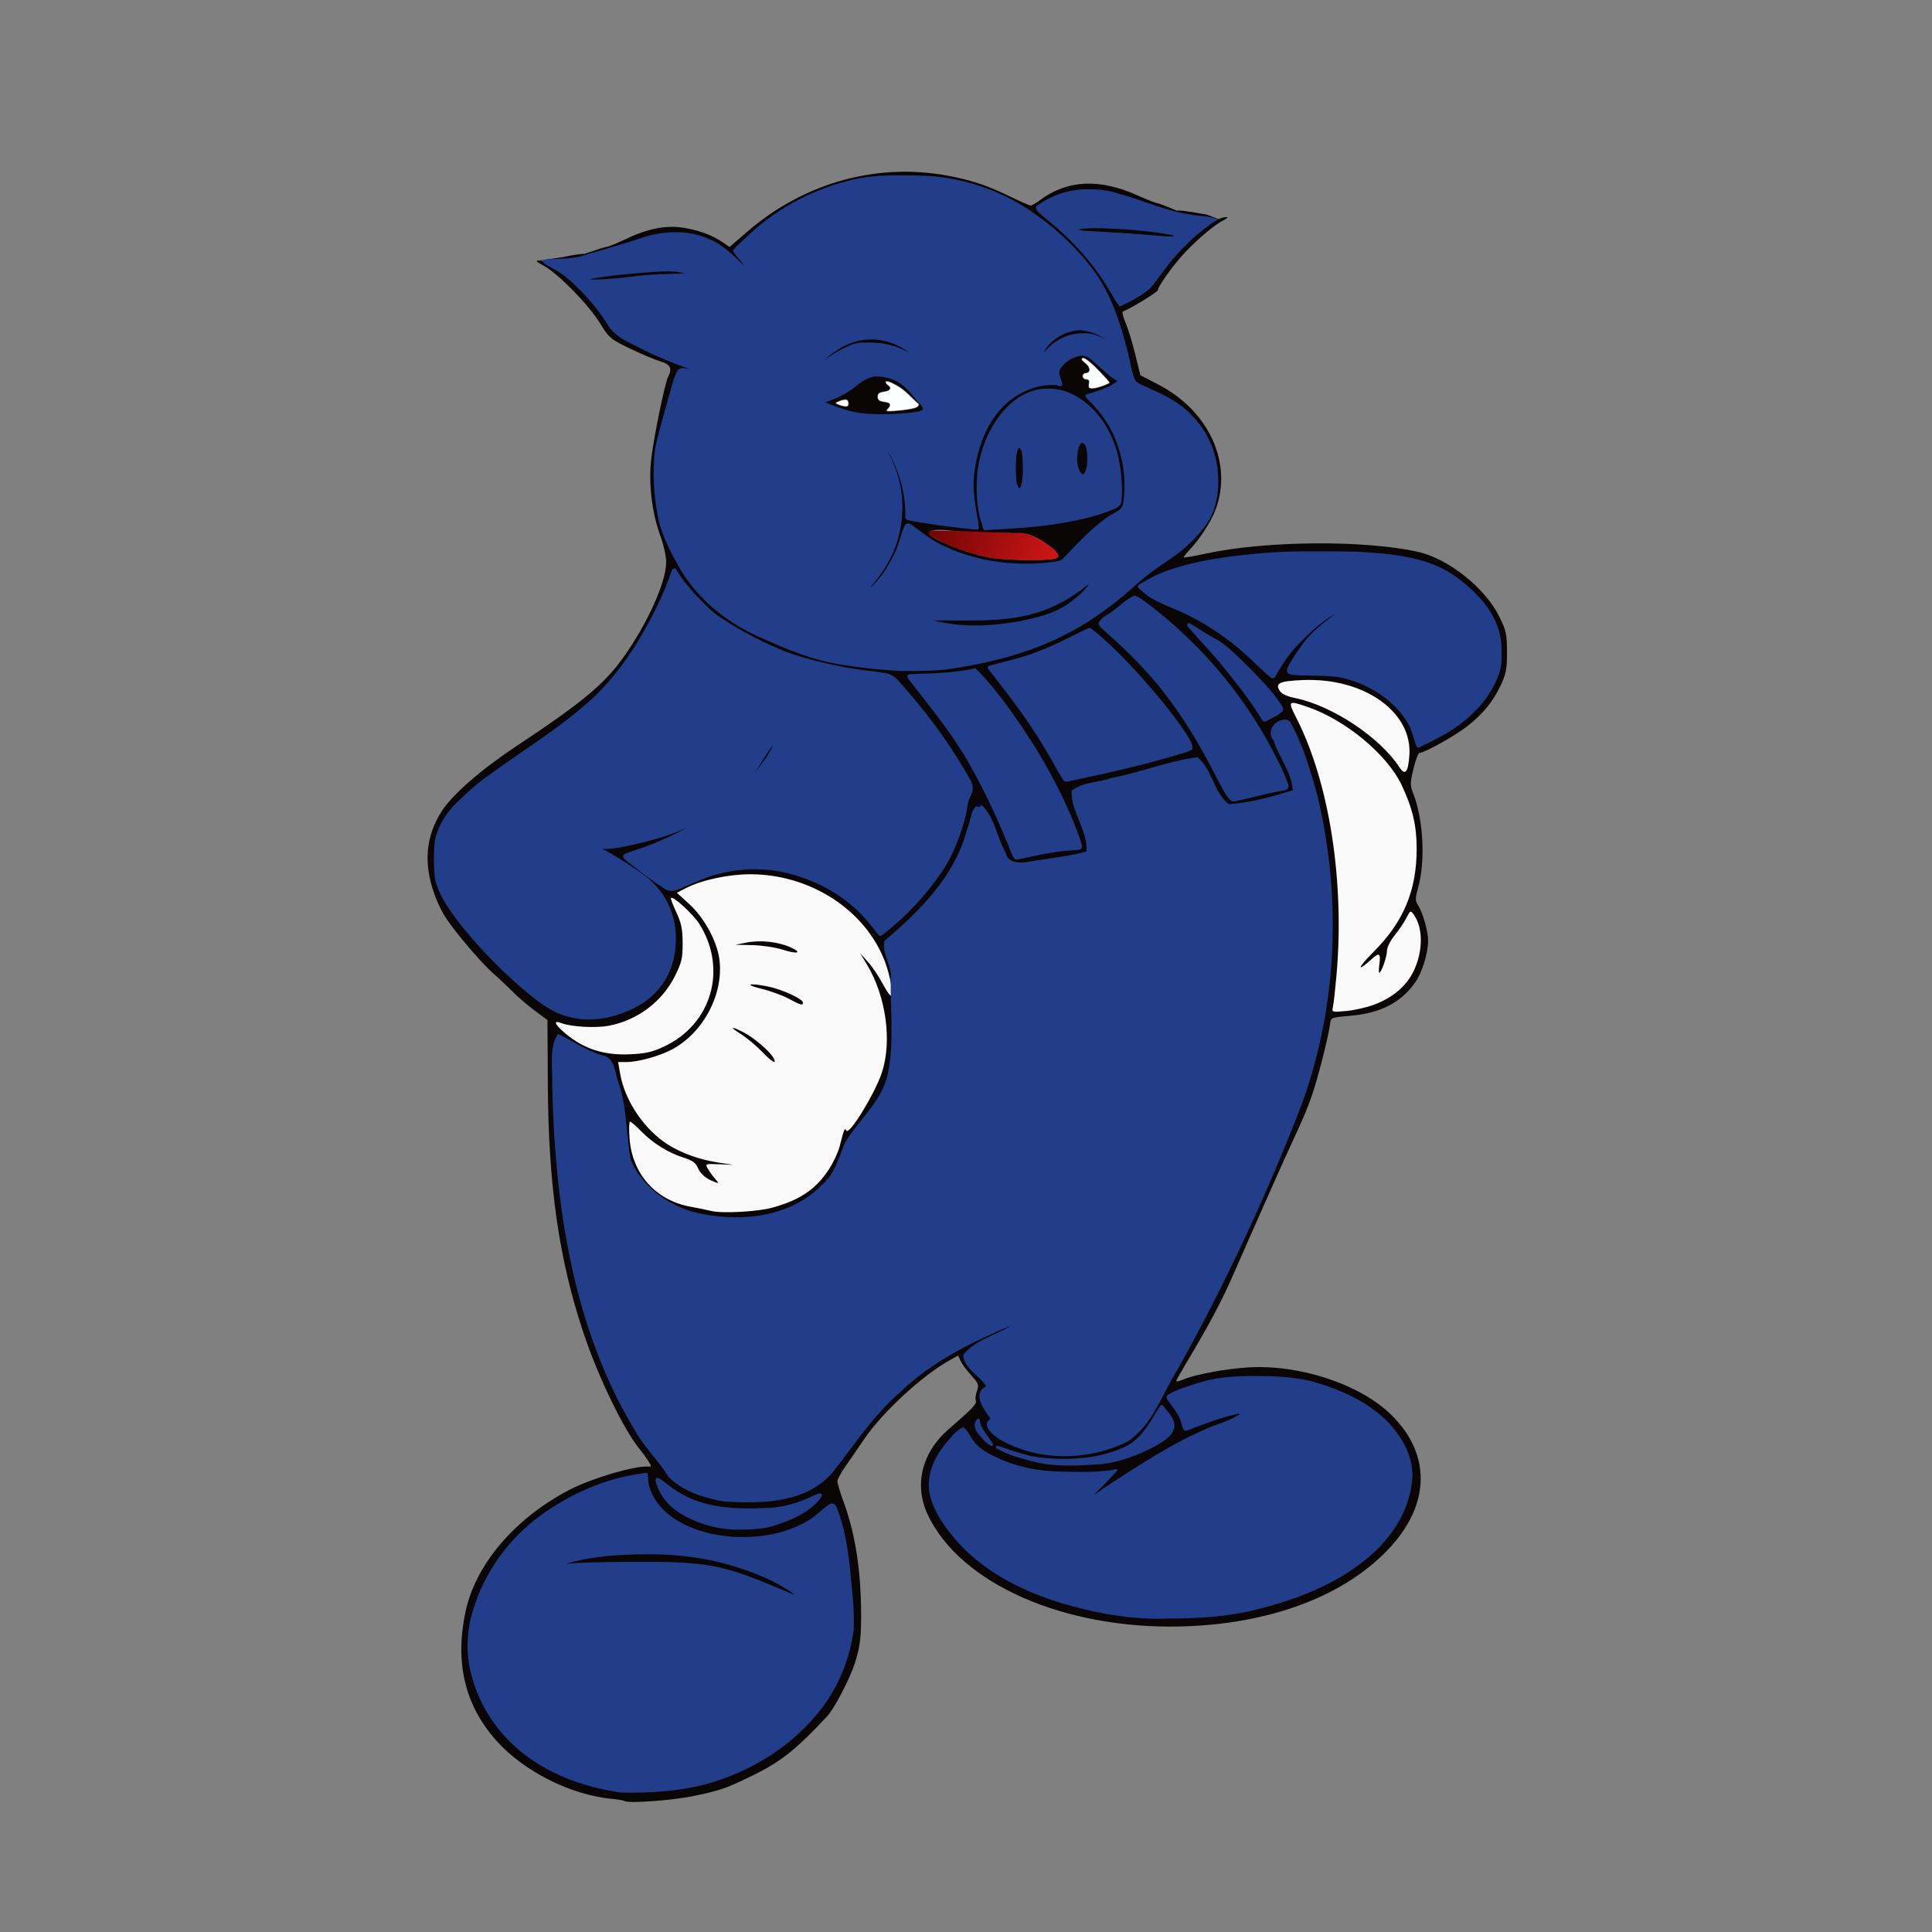 <?xml version="1.0" encoding="UTF-8"?> <svg xmlns="http://www.w3.org/2000/svg" width="45" height="45" viewBox="0 0 45 45" fill="none"><rect x="0" y="0" width="45" height="45" fill="#808080" stroke="none"/><path d="M17.44 20.328C17.011 20.34 16.58 20.412 16.177 20.561C16.035 20.624 15.888 20.681 15.756 20.764C15.714 20.821 15.799 20.86 15.829 20.899C16.016 21.073 16.212 21.242 16.349 21.46C16.526 21.731 16.674 22.031 16.72 22.355C16.788 22.954 16.558 23.563 16.156 24.003C15.917 24.267 15.605 24.459 15.265 24.565C14.992 24.659 14.694 24.71 14.399 24.697C14.327 24.717 14.38 24.801 14.381 24.852C14.441 25.262 14.589 25.661 14.833 25.998C15.109 26.389 15.487 26.714 15.934 26.892C16.131 26.974 16.336 27.037 16.544 27.08C16.49 27.072 16.4 27.099 16.423 27.171C16.474 27.288 16.555 27.389 16.635 27.486C16.473 27.427 16.332 27.308 16.266 27.146C16.185 26.995 16.001 26.962 15.855 26.902C15.527 26.777 15.222 26.588 14.976 26.336C14.882 26.254 14.799 26.153 14.689 26.093C14.623 26.076 14.619 26.162 14.62 26.206C14.614 26.532 14.649 26.865 14.79 27.162C15.005 27.649 15.466 28.013 15.987 28.119C16.207 28.167 16.427 28.217 16.649 28.255C17 28.288 17.354 28.262 17.703 28.219C18.078 28.166 18.445 28.038 18.767 27.837C19.217 27.54 19.52 27.052 19.639 26.531C19.655 26.473 19.669 26.413 19.692 26.358C19.757 26.406 19.818 26.326 19.858 26.282C20.074 26.011 20.243 25.704 20.401 25.397C20.552 25.1 20.665 24.778 20.679 24.443C20.716 23.957 20.649 23.465 20.485 23.007C20.425 22.839 20.35 22.678 20.264 22.522C20.428 22.725 20.532 22.966 20.683 23.178C20.702 23.22 20.773 23.229 20.78 23.174C20.789 22.995 20.785 22.811 20.726 22.639C20.59 22.142 20.316 21.686 19.946 21.328C19.291 20.673 18.361 20.32 17.44 20.328ZM17.702 21.961C17.977 21.964 18.254 22.016 18.496 22.147C18.289 22.112 18.086 22.029 17.872 22.009C17.745 21.991 17.618 21.983 17.49 21.977C17.56 21.967 17.631 21.961 17.702 21.961ZM17.689 22.98C18.004 23.024 18.317 23.13 18.592 23.292C18.616 23.309 18.66 23.333 18.663 23.361C18.451 23.276 18.255 23.154 18.037 23.084C17.924 23.044 17.798 23.009 17.689 22.98ZM17.344 24.101C17.569 24.234 17.775 24.402 17.942 24.601C17.957 24.62 17.985 24.657 17.986 24.667C17.77 24.475 17.572 24.258 17.33 24.093L17.338 24.098L17.344 24.101Z" fill="#F9F9F9"></path><path d="M15.639 20.877C15.584 20.878 15.582 20.946 15.605 20.982C15.692 21.231 15.839 21.457 15.853 21.725C15.869 21.922 15.872 22.125 15.842 22.322C15.675 22.945 15.204 23.476 14.609 23.724C14.352 23.832 14.074 23.892 13.796 23.881C13.542 23.882 13.284 23.866 13.042 23.782C12.996 23.766 12.908 23.765 12.914 23.835C12.953 23.932 13.044 23.998 13.117 24.07C13.508 24.423 14.039 24.615 14.566 24.591C14.841 24.591 15.122 24.568 15.376 24.454C15.839 24.268 16.238 23.918 16.456 23.466C16.673 23.029 16.707 22.511 16.565 22.046C16.472 21.722 16.301 21.418 16.053 21.188C15.933 21.077 15.816 20.954 15.667 20.881C15.658 20.878 15.649 20.876 15.639 20.877Z" fill="#F9F9F9"></path><path d="M30.11 16.335C30.043 16.331 30.018 16.409 30.042 16.46C30.124 16.686 30.247 16.894 30.337 17.114C30.735 18.045 30.949 19.043 31.063 20.046C31.178 21.078 31.169 22.12 31.049 23.151C31.041 23.278 31.011 23.404 31.005 23.531C31.018 23.611 31.12 23.595 31.179 23.596C31.687 23.569 32.209 23.428 32.603 23.095C32.98 22.769 33.161 22.251 33.122 21.761C33.101 21.566 33.041 21.362 32.901 21.219C32.858 21.179 32.795 21.215 32.78 21.265C32.674 21.47 32.539 21.656 32.402 21.84C32.312 21.959 32.267 22.106 32.252 22.25C32.232 22.348 32.201 22.443 32.161 22.535C32.158 22.44 32.191 22.34 32.164 22.246C32.136 22.182 32.054 22.203 32.015 22.242C31.953 22.29 31.895 22.343 31.834 22.392C32.074 22.129 32.336 21.881 32.527 21.578C32.78 21.193 32.943 20.751 32.998 20.293C33.072 19.721 33.034 19.125 32.815 18.587C32.701 18.282 32.545 17.992 32.333 17.744C31.976 17.32 31.535 16.968 31.052 16.697C30.767 16.543 30.468 16.413 30.152 16.339C30.138 16.337 30.124 16.335 30.11 16.335Z" fill="#F9F9F9"></path><path d="M30.463 15.803C30.252 15.809 30.035 15.808 29.83 15.87C29.757 15.885 29.717 15.964 29.742 16.033C29.785 16.184 29.952 16.238 30.088 16.275C30.395 16.349 30.698 16.444 30.98 16.59C31.487 16.847 31.959 17.18 32.343 17.601C32.458 17.719 32.535 17.869 32.652 17.985C32.692 18.034 32.767 18.014 32.791 17.961C32.864 17.812 32.856 17.64 32.862 17.479C32.87 17.065 32.637 16.682 32.331 16.418C31.822 15.973 31.127 15.798 30.463 15.803Z" fill="#F9F9F9"></path><path d="M14.54 41.947C14.527 41.935 14.396 41.913 14.249 41.899C13.289 41.807 12.197 41.256 11.562 40.544C10.828 39.721 10.59 38.727 10.843 37.538C11.077 36.436 11.991 35.364 13.262 34.702C13.776 34.434 14.765 34.141 15.091 34.159C15.18 34.164 15.181 34.156 15.097 34.025C15.048 33.948 14.968 33.837 14.918 33.778C14.545 33.337 13.935 32.082 13.589 31.043C13.02 29.339 12.774 27.624 12.76 25.274L12.751 23.758L12.46 23.543C12.3 23.425 12.073 23.231 11.955 23.112C11.838 22.993 11.62 22.788 11.47 22.656C11.321 22.524 10.994 22.165 10.745 21.857C10.373 21.398 10.261 21.214 10.123 20.839C9.858 20.118 9.914 19.477 10.291 18.89C10.536 18.51 11.2 17.929 11.982 17.41C13.572 16.355 14.074 15.939 14.532 15.294C15.08 14.521 15.506 13.576 15.517 13.109C15.52 12.969 15.462 12.705 15.379 12.476C15.179 11.93 15.1 11.227 15.172 10.654C15.238 10.128 15.491 8.909 15.561 8.778C15.665 8.584 15.617 8.487 15.383 8.418C15.258 8.381 14.94 8.247 14.676 8.12C14.216 7.898 14.187 7.874 13.973 7.525C13.715 7.102 12.992 6.365 12.664 6.189C12.489 6.096 12.464 6.068 12.556 6.068C12.622 6.068 12.676 6.086 12.676 6.108C12.676 6.13 12.782 6.192 12.912 6.245C13.199 6.363 13.855 7.03 14.12 7.473C14.288 7.755 14.343 7.799 14.836 8.054C15.129 8.206 15.597 8.409 15.876 8.507C16.328 8.665 16.354 8.693 15.96 8.597C15.796 8.557 15.763 8.618 15.581 9.298C15.502 9.59 15.394 9.984 15.34 10.175C15.228 10.57 15.211 11.078 15.29 11.703C15.357 12.239 15.458 12.527 15.79 13.129C16.208 13.886 16.871 14.464 17.77 14.855C18.877 15.337 19.177 15.423 20.143 15.537C21.383 15.684 22.064 15.637 23.327 15.319C24.471 15.031 25.52 14.461 26.391 13.653C26.607 13.453 26.94 13.195 27.131 13.081C27.575 12.816 28.034 12.355 28.195 12.015C28.483 11.405 28.384 10.507 27.968 9.954C27.633 9.507 27.396 9.337 26.701 9.037C26.406 8.911 26.404 8.908 26.337 8.596C26.024 7.128 25.678 6.428 24.881 5.651C24.031 4.822 23.154 4.357 22.091 4.17C21.542 4.073 20.529 4.073 20.028 4.17C19.081 4.353 18.134 4.835 17.457 5.482L17.082 5.839L17.252 6.046C17.5 6.346 17.461 6.374 17.196 6.086C16.607 5.445 15.813 5.264 14.925 5.568C14.217 5.81 13.629 5.948 13.577 5.96C13.097 6.074 14.093 5.748 14.13 5.748C14.168 5.748 14.366 5.668 14.571 5.57C15.128 5.304 15.564 5.229 16.02 5.322C16.355 5.39 16.619 5.496 16.848 5.653L16.992 5.753L17.413 5.39C18.763 4.226 20.513 3.761 22.203 4.117C22.707 4.223 23.024 4.333 23.532 4.58C23.768 4.694 23.982 4.788 24.007 4.788C24.033 4.788 24.128 4.732 24.218 4.665C24.857 4.188 25.604 4.151 26.497 4.552C26.721 4.652 26.931 4.734 26.964 4.734C26.997 4.734 27.563 4.959 27.563 4.987C27.563 5.038 26.961 4.819 26.144 4.547C25.564 4.354 24.962 4.373 24.503 4.601C24.333 4.684 24.171 4.781 24.142 4.816C24.105 4.861 24.205 4.968 24.497 5.191C24.991 5.57 25.428 6.068 25.8 6.677L26.079 7.133L26.431 6.947C26.727 6.791 26.818 6.707 26.996 6.428C27.409 5.777 28.241 5.051 28.567 5.056C28.613 5.056 28.573 5.095 28.479 5.142C28.266 5.247 27.782 5.666 27.504 5.988C27.244 6.288 26.971 6.682 26.971 6.756C26.971 6.8 26.324 7.195 26.154 7.255C26.13 7.263 26.158 7.382 26.217 7.519C26.275 7.655 26.377 7.985 26.442 8.253L26.562 8.739L26.982 8.958C28.166 9.573 28.721 10.798 28.309 11.883C28.204 12.157 27.939 12.565 27.706 12.809C27.624 12.895 27.564 12.974 27.574 12.983C27.584 12.993 27.806 12.955 28.068 12.898C29.473 12.593 31.759 12.573 33.025 12.853C33.733 13.01 34.594 13.695 34.922 14.362C35.081 14.684 35.1 14.771 35.101 15.182C35.103 15.572 35.081 15.69 34.961 15.948C34.777 16.342 34.551 16.62 34.172 16.918C33.889 17.141 33.179 17.536 33.063 17.536C33.035 17.536 32.972 17.701 32.923 17.903C32.842 18.235 32.842 18.29 32.915 18.477C33.153 19.081 33.204 20.052 33.031 20.676C32.961 20.926 32.961 20.978 33.027 21.08C33.137 21.247 33.264 21.692 33.264 21.91C33.263 22.2 33.126 22.647 32.965 22.878C32.64 23.348 32.151 23.601 31.456 23.659C31.018 23.695 30.997 23.703 30.983 23.83C30.957 24.064 30.75 24.909 30.61 25.35C30.48 25.759 30.399 25.954 30.012 26.791C29.917 26.996 29.696 27.488 29.522 27.884C29.348 28.28 29.172 28.676 29.132 28.764C29.092 28.852 28.912 29.26 28.733 29.671C28.442 30.335 28.183 30.821 27.577 31.839C27.478 32.005 27.397 32.154 27.397 32.17C27.397 32.186 27.475 32.166 27.571 32.127C27.849 32.011 28.558 31.88 29.078 31.849C30.279 31.779 31.674 32.241 32.4 32.949C33.317 33.843 33.321 34.992 32.411 36.005C31.375 37.159 29.593 37.838 27.477 37.884C24.776 37.944 22.382 36.888 21.617 35.298C21.281 34.6 21.464 33.836 22.097 33.288C22.651 32.809 22.758 32.696 22.728 32.619C22.712 32.577 22.724 32.476 22.756 32.395C22.806 32.261 22.792 32.224 22.622 32.036C22.517 31.92 22.406 31.769 22.374 31.699L22.317 31.573L22.123 31.681C21.477 32.039 20.543 32.903 20.116 33.538C19.987 33.729 19.798 34.005 19.694 34.151C19.591 34.298 19.506 34.456 19.505 34.501C19.504 34.547 19.573 34.776 19.659 35.011C19.941 35.783 20.071 36.702 20.056 37.805C20.051 38.191 20.016 38.414 19.911 38.739C19.791 39.111 19.436 39.791 19.267 39.974C18.577 40.717 18.203 41.02 17.607 41.316C16.944 41.646 16.796 41.699 16.169 41.83C15.652 41.938 14.61 42.013 14.54 41.947ZM16.309 41.573C18.082 41.12 19.418 39.901 19.777 38.41C19.893 37.931 19.895 37.88 19.832 37.111C19.759 36.23 19.7 35.847 19.569 35.405C19.434 34.949 19.422 34.944 19.103 35.235C18.273 35.994 16.482 36.026 15.562 35.298C15.286 35.08 15.076 34.724 15.076 34.474V34.324L14.796 34.361C14.642 34.382 14.341 34.457 14.127 34.529C12.816 34.968 11.808 35.8 11.289 36.872C10.874 37.727 10.803 38.406 11.047 39.176C11.476 40.528 12.667 41.444 14.356 41.718C14.745 41.781 15.803 41.703 16.309 41.573ZM18.09 36.999C16.901 36.481 16.422 36.391 14.889 36.396C14.214 36.398 13.506 36.415 13.316 36.433C13.052 36.459 13.007 36.454 13.129 36.414C13.946 36.148 15.477 36.098 16.485 36.305C17.144 36.44 17.778 36.669 18.234 36.936C18.524 37.106 18.596 37.167 18.503 37.164C18.481 37.163 18.295 37.089 18.09 36.999ZM28.944 37.541C31.172 37.071 32.574 36.041 32.845 34.676C32.932 34.241 32.85 33.878 32.57 33.448C32.214 32.903 31.483 32.448 30.555 32.192C29.997 32.039 28.666 32.024 28.144 32.165C27.63 32.304 27.184 32.477 27.184 32.537C27.184 32.566 27.255 32.671 27.341 32.77C27.428 32.868 27.515 33.035 27.535 33.14C27.563 33.289 27.59 33.323 27.657 33.295C27.957 33.171 28.572 32.958 28.724 32.925C29.041 32.857 28.889 33.013 28.514 33.139C28.086 33.284 27.478 33.575 27.024 33.851C26.318 34.282 25.767 34.636 25.532 34.812L25.29 34.992L25.477 34.791C25.58 34.68 25.748 34.509 25.851 34.409L26.037 34.229L25.877 34.269C25.789 34.291 25.393 34.307 24.997 34.305C24.195 34.301 23.767 34.221 23.217 33.972C22.844 33.803 22.7 33.683 22.572 33.434C22.525 33.345 22.461 33.271 22.429 33.271C22.326 33.271 21.923 33.734 21.803 33.989C21.533 34.564 21.614 34.997 22.118 35.664C22.87 36.663 24.196 37.324 26.037 37.618C26.756 37.733 28.221 37.694 28.944 37.541ZM17.86 35.558C18.266 35.472 18.792 35.222 18.973 35.028C19.186 34.8 19.17 34.742 18.928 34.865C18.495 35.086 18.116 35.162 17.449 35.16C16.577 35.158 15.954 34.964 15.478 34.546C15.256 34.352 15.226 34.431 15.394 34.762C15.717 35.394 16.873 35.767 17.86 35.558ZM18.408 34.809C18.973 34.634 19.404 34.298 19.662 33.831C20.116 33.013 21.102 32.056 22.117 31.451C22.718 31.092 23.891 30.601 23.966 30.676C24.014 30.723 23.527 31.018 23.077 31.214C22.827 31.323 22.592 31.442 22.555 31.479C22.445 31.585 22.554 31.785 22.859 32.041C23.151 32.285 23.191 32.364 23.024 32.364C22.956 32.364 22.907 32.412 22.884 32.502C22.857 32.61 22.885 32.675 23.017 32.811C23.197 32.997 23.23 33.111 23.104 33.111C22.857 33.111 23.2 33.447 23.623 33.619C23.78 33.683 24.105 33.767 24.345 33.806C24.854 33.889 25.464 33.824 25.957 33.634C26.263 33.517 26.597 33.3 26.597 33.219C26.597 33.193 26.69 33.032 26.802 32.862C26.915 32.691 27.084 32.391 27.177 32.195C27.27 31.999 27.538 31.495 27.774 31.075C28.339 30.068 28.541 29.647 29.691 27.084C29.802 26.834 29.911 26.57 29.933 26.497C29.954 26.424 30.075 26.12 30.201 25.823C30.656 24.752 30.97 23.002 30.971 21.528C30.972 20.027 30.681 18.443 30.192 17.284L29.989 16.802L29.813 16.885C29.717 16.931 29.638 16.988 29.638 17.01C29.638 17.033 29.743 17.263 29.871 17.52C30.2 18.181 30.259 18.363 30.178 18.461C30.142 18.504 29.964 18.566 29.782 18.598C29.6 18.63 29.305 18.701 29.127 18.755C28.949 18.809 28.728 18.843 28.637 18.829C28.484 18.807 28.447 18.757 28.202 18.25C28.039 17.912 27.904 17.696 27.855 17.696C27.811 17.696 27.672 17.729 27.546 17.77C27.014 17.942 25.953 18.21 25.304 18.337C25.095 18.378 24.997 18.422 24.997 18.476C24.997 18.52 25.065 18.716 25.149 18.912C25.232 19.109 25.332 19.394 25.371 19.546C25.463 19.905 25.403 19.99 25.057 19.99C24.921 19.99 24.642 20.026 24.437 20.072C23.456 20.287 23.486 20.3 23.182 19.51C23.019 19.085 22.842 18.714 22.801 18.712C22.782 18.71 22.739 18.835 22.706 18.989C22.591 19.525 22.322 20.181 22.093 20.481C22.033 20.56 21.877 20.764 21.747 20.934C21.542 21.202 21.161 21.567 20.742 21.895L20.621 21.99L20.739 22.283C20.846 22.551 20.856 22.672 20.86 23.67C20.863 24.677 20.853 24.793 20.74 25.133C20.595 25.565 20.395 25.879 20.008 26.284C19.791 26.51 19.718 26.629 19.69 26.803C19.67 26.928 19.632 27.044 19.605 27.06C19.578 27.077 19.556 27.135 19.556 27.189C19.556 27.326 19.059 27.858 18.775 28.025C17.909 28.532 16.661 28.595 15.747 28.177C15.382 28.01 15.362 27.996 15.011 27.644C14.61 27.243 14.521 27.008 14.528 26.366C14.532 25.972 14.511 25.792 14.447 25.672C14.4 25.583 14.323 25.332 14.276 25.115L14.19 24.719L13.926 24.629C13.497 24.483 13.398 24.435 13.22 24.285C13.127 24.207 13.027 24.158 12.997 24.176C12.871 24.254 12.963 26.963 13.128 28.017C13.367 29.553 13.541 30.265 13.968 31.458C14.264 32.282 14.895 33.46 15.211 33.776C15.301 33.867 15.392 33.976 15.413 34.019C15.602 34.415 15.835 34.588 16.463 34.801C16.959 34.969 17.88 34.972 18.408 34.809ZM25.914 34.044C26.344 33.956 26.978 33.669 27.201 33.462C27.383 33.293 27.382 33.126 27.197 32.905L27.05 32.729L26.833 33.093C26.706 33.305 26.527 33.519 26.406 33.604C25.772 34.047 24.412 34.139 23.541 33.798C23.204 33.666 23.093 33.672 23.39 33.806C23.628 33.914 24.099 34.047 24.384 34.087C24.769 34.14 25.555 34.118 25.914 34.044ZM22.976 33.449C22.885 33.338 22.81 33.2 22.81 33.142C22.81 33.065 22.794 33.053 22.751 33.095C22.668 33.179 22.735 33.344 22.929 33.533C23.153 33.753 23.183 33.699 22.976 33.449ZM17.993 28.128C18.643 27.948 19.014 27.693 19.321 27.214C19.416 27.065 19.521 26.837 19.555 26.707C19.665 26.281 19.672 26.265 19.714 26.334C19.783 26.445 20.378 25.471 20.54 24.985C20.782 24.254 20.639 23.209 20.195 22.47L20.035 22.203L20.218 22.407C20.318 22.518 20.468 22.741 20.552 22.9C20.635 23.059 20.724 23.19 20.749 23.19C20.816 23.19 20.738 22.735 20.615 22.406C20.163 21.2 18.878 20.363 17.476 20.363C16.971 20.363 16.349 20.496 15.985 20.682L15.765 20.794L16.059 21.062C16.406 21.38 16.704 21.93 16.757 22.352C16.857 23.151 16.39 24.042 15.665 24.437C15.372 24.596 14.87 24.737 14.592 24.737H14.397L14.446 25.017C14.556 25.641 15.002 26.302 15.55 26.654C15.874 26.861 16.29 27.01 16.736 27.079L17.076 27.131L16.749 27.118C16.433 27.105 16.423 27.108 16.482 27.214C16.515 27.274 16.59 27.379 16.648 27.447C16.753 27.569 16.753 27.57 16.648 27.531C16.445 27.456 16.313 27.344 16.252 27.197C16.205 27.083 16.125 27.027 15.912 26.96C15.563 26.851 15.197 26.62 14.925 26.34C14.809 26.221 14.697 26.124 14.674 26.124C14.652 26.124 14.647 26.303 14.664 26.522C14.726 27.346 15.276 27.96 16.081 28.106C16.247 28.136 16.467 28.181 16.569 28.206C16.822 28.268 17.652 28.223 17.993 28.128ZM17.742 24.489C17.61 24.353 17.395 24.173 17.263 24.09C16.982 23.913 17.014 23.889 17.321 24.046C17.558 24.167 17.933 24.488 18.014 24.639C18.105 24.809 17.99 24.746 17.742 24.489ZM18.363 23.258C18.221 23.182 17.933 23.077 17.723 23.027C17.301 22.924 17.463 22.888 17.913 22.983C18.23 23.05 18.703 23.271 18.703 23.351C18.703 23.427 18.652 23.414 18.363 23.258ZM18.223 22.118C18.061 22.066 17.75 22.019 17.529 22.014L17.129 22.005L17.396 21.953C17.718 21.891 18.12 21.935 18.408 22.062C18.704 22.194 18.576 22.232 18.223 22.118ZM15.469 24.375C16.579 23.855 16.948 22.568 16.289 21.52C16.145 21.292 15.677 20.864 15.627 20.914C15.616 20.925 15.673 21.075 15.753 21.248C15.87 21.502 15.899 21.641 15.9 21.966C15.901 22.314 15.878 22.416 15.727 22.722C15.429 23.328 14.847 23.767 14.177 23.892C13.866 23.95 13.308 23.918 13.075 23.83C12.887 23.759 12.91 23.844 13.13 24.038C13.566 24.42 14.046 24.583 14.658 24.557C15.037 24.541 15.184 24.508 15.469 24.375ZM14.239 23.644C15.124 23.413 15.645 22.837 15.703 22.024C15.753 21.32 15.46 20.72 14.876 20.333C14.301 19.952 14.196 19.889 13.956 19.779C13.824 19.719 13.776 19.687 13.849 19.708C14.059 19.769 14.263 19.751 14.829 19.622C15.535 19.46 16.136 19.224 16.549 18.947C16.737 18.821 16.875 18.743 16.857 18.773C16.724 18.986 15.377 19.683 14.796 19.838C14.656 19.875 14.542 19.924 14.542 19.946C14.542 19.994 15.367 20.613 15.542 20.696C15.641 20.743 15.735 20.719 16.08 20.557C17.1 20.079 18.135 20.093 19.156 20.599C19.634 20.835 20.003 21.136 20.336 21.56L20.501 21.77L20.656 21.649C21.221 21.21 21.853 20.465 22.131 19.91C22.281 19.61 22.49 18.967 22.49 18.805C22.49 18.747 22.528 18.618 22.575 18.52C22.658 18.344 22.656 18.333 22.486 18.032C22.118 17.382 21.548 16.602 20.962 15.947C20.757 15.719 20.754 15.717 20.25 15.663C19.642 15.597 18.805 15.407 18.314 15.222C17.738 15.005 16.942 14.572 16.582 14.281C16.267 14.025 15.719 13.374 15.713 13.248C15.711 13.215 15.668 13.322 15.616 13.485C15.496 13.858 15.079 14.681 14.779 15.135C14.163 16.067 13.652 16.542 12.216 17.517C11.691 17.873 11.174 18.245 11.067 18.344C10.96 18.442 10.772 18.614 10.649 18.726C10.527 18.838 10.362 19.066 10.284 19.233C10.163 19.491 10.142 19.608 10.142 20.016C10.142 20.424 10.163 20.542 10.284 20.798C10.598 21.47 11.753 22.721 12.654 23.367C13.113 23.696 13.668 23.793 14.239 23.644ZM17.219 18.405C17.378 18.223 17.6 17.918 17.712 17.727C17.902 17.401 18.063 17.204 18.063 17.296C18.063 17.43 17.663 17.993 17.325 18.335C16.965 18.701 16.955 18.708 17.219 18.405ZM31.996 23.404C32.438 23.239 32.751 22.976 32.922 22.627C33.149 22.162 33.151 21.606 32.926 21.298C32.855 21.201 32.847 21.205 32.758 21.38C32.707 21.481 32.584 21.663 32.485 21.785C32.383 21.911 32.305 22.068 32.305 22.147C32.305 22.284 32.174 22.657 32.126 22.657C32.112 22.657 32.114 22.561 32.13 22.443C32.162 22.206 32.125 22.182 31.961 22.329C31.589 22.666 31.608 22.555 31.987 22.177C32.69 21.476 32.995 20.749 32.997 19.774C32.998 19.235 32.902 18.826 32.649 18.289C32.313 17.577 31.347 16.773 30.462 16.468C29.997 16.308 29.988 16.317 30.197 16.727C30.964 18.232 31.322 20.53 31.13 22.71C31.1 23.047 31.063 23.381 31.047 23.451C31.019 23.578 31.021 23.579 31.358 23.548C31.545 23.53 31.832 23.466 31.996 23.404ZM24.173 19.884C24.436 19.826 24.76 19.778 24.895 19.777C25.029 19.777 25.153 19.763 25.169 19.746C25.206 19.71 24.898 18.937 24.641 18.42C24.196 17.523 23.411 16.343 22.896 15.798L22.712 15.603L22.37 15.663C22.182 15.696 21.832 15.723 21.592 15.723C21.353 15.723 21.157 15.735 21.157 15.749C21.157 15.764 21.367 16.037 21.624 16.355C21.88 16.673 22.239 17.171 22.421 17.462C22.773 18.024 23.307 19.106 23.505 19.656C23.571 19.84 23.64 19.99 23.66 19.99C23.68 19.99 23.91 19.942 24.173 19.884ZM29.291 18.503C29.526 18.441 29.77 18.391 29.834 18.39C29.899 18.39 29.965 18.366 29.983 18.338C30.016 18.284 29.699 17.618 29.385 17.083C28.893 16.245 28.303 15.505 27.582 14.823C27.088 14.356 26.524 13.909 26.427 13.909C26.392 13.909 26.25 14.005 26.111 14.122C25.972 14.24 25.843 14.336 25.825 14.336C25.807 14.336 25.745 14.38 25.687 14.434C25.582 14.532 25.583 14.536 25.862 14.774C26.851 15.621 27.618 16.625 28.29 17.948C28.595 18.551 28.667 18.657 28.758 18.638C28.816 18.625 29.056 18.564 29.291 18.503ZM25.591 18.012C26.479 17.818 27.672 17.497 27.733 17.435C27.87 17.298 26.422 15.526 25.635 14.867L25.377 14.651L24.945 14.868C24.357 15.164 24.039 15.286 23.492 15.425L23.027 15.544L23.364 15.967C23.785 16.496 24.274 17.224 24.568 17.763C24.692 17.99 24.805 18.176 24.819 18.176C24.833 18.176 25.181 18.102 25.591 18.012ZM32.827 17.595C32.901 16.581 31.768 15.78 30.345 15.84C29.802 15.863 29.695 15.912 29.805 16.088C29.852 16.163 29.973 16.22 30.17 16.26C31.034 16.438 32.14 17.172 32.596 17.872C32.728 18.075 32.799 17.991 32.827 17.595ZM33.493 17.151C34.069 16.852 34.546 16.401 34.771 15.945C34.921 15.64 34.945 15.535 34.945 15.189C34.945 14.641 34.737 14.211 34.253 13.759C33.504 13.057 32.767 12.873 30.704 12.87C28.973 12.868 27.458 13.119 26.76 13.522L26.523 13.659L26.706 13.811C26.806 13.895 27.015 14.011 27.171 14.069C27.901 14.343 28.617 14.8 29.197 15.366C29.439 15.601 29.645 15.784 29.654 15.772C29.664 15.759 29.735 15.639 29.811 15.505C30.082 15.032 30.822 14.346 31.211 14.207C31.337 14.163 31.312 14.186 30.914 14.484C30.606 14.715 30.39 14.957 30.162 15.322C29.921 15.711 29.904 15.695 30.565 15.699C31.038 15.701 31.232 15.726 31.523 15.825C32.241 16.067 32.814 16.596 32.952 17.143C32.984 17.271 33.022 17.376 33.036 17.376C33.05 17.376 33.256 17.275 33.493 17.151ZM31.345 14.155C31.345 14.143 31.382 14.119 31.427 14.102C31.475 14.084 31.496 14.093 31.477 14.123C31.446 14.174 31.345 14.198 31.345 14.155ZM29.851 16.529C29.851 16.331 28.643 15.073 28.294 14.907C28.196 14.861 28.032 14.766 27.93 14.697C27.828 14.628 27.708 14.55 27.664 14.523C27.62 14.497 27.786 14.69 28.034 14.952C28.455 15.399 29.14 16.269 29.35 16.624L29.443 16.782L29.647 16.678C29.759 16.621 29.851 16.554 29.851 16.529ZM22.117 14.548C21.475 14.44 21.521 14.409 22.288 14.432C23.695 14.474 24.506 14.262 25.259 13.656C25.42 13.526 25.434 13.523 25.38 13.624C25.291 13.791 24.915 14.099 24.647 14.225C24.017 14.521 22.847 14.67 22.117 14.548ZM19.77 14.05C19.77 14.038 19.833 13.987 19.91 13.936C19.987 13.886 20.033 13.871 20.013 13.903C19.975 13.965 19.77 14.089 19.77 14.05ZM20.321 13.589C21.099 12.718 21.222 11.444 20.623 10.469C20.528 10.314 20.507 10.258 20.574 10.335C20.855 10.662 21.103 11.364 21.103 11.832V12.081L21.384 12.137C21.781 12.217 22.749 12.334 22.776 12.306C22.789 12.293 22.766 12.126 22.726 11.935C22.623 11.452 22.632 11.061 22.757 10.575C22.99 9.663 23.525 9.1 24.288 8.961C24.461 8.929 24.593 8.93 24.653 8.964C24.75 9.018 24.75 8.961 24.652 8.727C24.595 8.587 24.878 8.311 25.118 8.273C25.306 8.243 25.339 8.259 25.634 8.541C25.807 8.706 25.981 8.842 26.02 8.843C26.163 8.847 25.84 9.05 25.564 9.131L25.281 9.213L25.526 9.468C26.034 9.998 26.314 10.931 26.189 11.683C26.161 11.857 26.125 11.897 25.922 11.987C25.715 12.079 25.079 12.658 24.829 12.984C24.755 13.079 24.661 13.105 24.268 13.138C23.212 13.226 22.065 12.925 21.428 12.393C21.303 12.288 21.172 12.202 21.137 12.202C21.103 12.202 21.048 12.318 21.014 12.459C20.897 12.953 20.548 13.516 20.196 13.778C20.123 13.833 20.179 13.748 20.321 13.589ZM24.558 13.01C24.673 12.977 24.675 12.969 24.594 12.854C24.548 12.788 24.385 12.662 24.233 12.575C23.966 12.422 23.933 12.416 23.264 12.414C22.882 12.413 22.408 12.391 22.21 12.365C21.842 12.318 21.637 12.338 21.637 12.421C21.637 12.531 22.443 12.861 22.997 12.976C23.335 13.047 24.353 13.069 24.558 13.01ZM24.823 12.149C25.437 12.038 26.006 11.859 26.076 11.754C26.143 11.653 26.119 11.018 26.035 10.66C25.74 9.408 24.671 8.727 23.8 9.237C22.977 9.719 22.551 11.033 22.866 12.117L22.926 12.325L23.575 12.291C23.932 12.273 24.493 12.209 24.823 12.149ZM23.679 11.318C23.656 11.261 23.637 11.071 23.637 10.895C23.637 10.506 23.69 10.341 23.785 10.436C23.825 10.475 23.85 10.656 23.85 10.895C23.85 11.306 23.762 11.523 23.679 11.318ZM25.103 10.921C24.992 10.652 25.121 10.171 25.266 10.316C25.406 10.456 25.361 11.082 25.21 11.082C25.188 11.082 25.14 11.009 25.103 10.921ZM25.683 8.996C25.775 8.964 25.851 8.926 25.851 8.912C25.851 8.897 25.721 8.753 25.562 8.591C25.389 8.412 25.249 8.311 25.212 8.334C25.168 8.361 25.183 8.396 25.26 8.45C25.388 8.54 25.407 8.682 25.29 8.682C25.246 8.682 25.21 8.718 25.21 8.762C25.21 8.806 25.249 8.842 25.297 8.842C25.357 8.842 25.374 8.874 25.355 8.948C25.322 9.073 25.421 9.087 25.683 8.996ZM19.902 9.62C19.726 9.58 19.485 9.506 19.369 9.456L19.156 9.365L19.405 9.284C19.542 9.239 19.767 9.109 19.905 8.995C20.216 8.737 20.345 8.703 20.706 8.784C21.009 8.852 21.302 9.193 21.399 9.381C21.451 9.481 21.257 9.265 21.125 9.141C20.963 8.99 20.623 8.811 20.623 8.894C20.623 8.92 20.647 8.957 20.677 8.975C20.774 9.035 20.732 9.101 20.583 9.118C20.478 9.13 20.436 9.165 20.436 9.242C20.436 9.318 20.478 9.353 20.583 9.365C20.745 9.384 20.764 9.424 20.663 9.531C20.608 9.59 20.652 9.597 20.921 9.57C21.338 9.529 21.437 9.49 21.399 9.381C21.378 9.32 21.393 9.325 21.45 9.399C21.494 9.455 21.53 9.519 21.53 9.539C21.53 9.66 20.334 9.719 19.902 9.62ZM19.77 9.405C19.77 9.294 19.708 9.274 19.556 9.334C19.43 9.384 19.428 9.388 19.53 9.43C19.693 9.498 19.77 9.489 19.77 9.405ZM19.108 8.46C19.245 8.269 19.642 8.009 19.903 7.939C20.419 7.801 20.935 7.936 21.314 8.306C21.451 8.439 21.49 8.485 21.4 8.407C21.109 8.156 20.783 8.026 20.376 8C20.045 7.978 19.954 7.994 19.682 8.118C19.51 8.196 19.288 8.337 19.188 8.431C19.03 8.58 19.019 8.583 19.108 8.46ZM24.267 8.228C24.427 7.908 24.816 7.667 25.169 7.669C25.35 7.671 25.76 7.831 25.817 7.923C25.835 7.952 25.761 7.931 25.652 7.875C25.243 7.667 24.681 7.804 24.352 8.193C24.197 8.376 24.192 8.378 24.267 8.228ZM13.672 6.51C13.629 6.441 15.444 6.26 15.739 6.305C16.07 6.354 16.094 6.431 15.768 6.4C15.623 6.386 15.282 6.401 15.01 6.433C14.136 6.536 13.703 6.561 13.672 6.51ZM13.102 5.99C13.293 5.949 13.509 5.914 13.582 5.913C13.699 5.911 13.704 5.918 13.621 5.966C13.569 5.996 13.353 6.031 13.141 6.044L12.556 6.068L13.102 5.99ZM26.571 5.469C26.306 5.441 25.859 5.414 25.576 5.41C25.035 5.401 24.941 5.352 25.348 5.291C25.634 5.248 27.48 5.429 27.384 5.491C27.306 5.54 27.218 5.537 26.571 5.469ZM27.621 5.002C27.524 4.979 27.428 4.942 27.408 4.92C27.372 4.881 27.662 4.914 28.117 5.001L28.479 5.142L28.064 5.042C27.917 5.043 27.718 5.025 27.621 5.002Z" fill="#0B0606"></path><path d="M29.916 16.762C29.674 16.773 29.493 17.044 29.665 17.253C29.794 17.644 30.086 17.994 30.111 18.406C29.628 18.561 29.123 18.697 28.619 18.731C28.267 18.458 28.235 17.912 27.892 17.638C27.209 17.724 26.561 17.994 25.883 18.121C25.584 18.228 25.201 18.213 24.958 18.422C24.944 18.91 25.338 19.344 25.307 19.832C24.855 19.96 24.374 19.993 23.911 20.081C23.718 20.104 23.468 20.096 23.424 19.86C23.218 19.503 23.17 19.028 22.858 18.747C22.601 18.741 22.621 19.127 22.529 19.299C22.255 20.388 21.433 21.213 20.602 21.912C20.527 22.206 20.786 22.486 20.746 22.793C20.736 23.538 20.833 24.304 20.673 25.04C20.524 25.676 19.992 26.087 19.676 26.625C19.534 26.973 19.443 27.344 19.145 27.599C18.374 28.39 17.14 28.485 16.123 28.222C15.514 28.038 14.93 27.607 14.688 27.005C14.579 26.38 14.605 25.729 14.375 25.126C14.319 24.901 14.293 24.625 14.012 24.575C13.648 24.466 13.33 24.238 12.998 24.081C12.776 24.409 12.881 24.873 12.861 25.26C12.922 28.046 13.333 30.934 14.809 33.352C15.023 33.727 15.339 34.023 15.564 34.39C15.898 34.741 16.404 34.891 16.869 34.974C17.75 35.025 18.794 35.018 19.409 34.276C19.909 33.638 20.349 32.963 20.968 32.425C21.698 31.722 22.62 31.264 23.546 30.875C23.185 31.107 22.703 31.211 22.436 31.559C22.442 31.875 22.849 32.062 22.967 32.291C22.629 32.458 22.929 32.843 23.07 33.043C22.834 33.205 23.154 33.448 23.302 33.535C24.194 34.046 25.359 34.029 26.27 33.575C26.868 33.172 27.084 32.427 27.459 31.845C28.562 29.861 29.522 27.798 30.336 25.68C31.152 23.412 31.249 20.896 30.691 18.556C30.527 17.956 30.353 17.342 30.043 16.801C30.009 16.77 29.961 16.759 29.916 16.762Z" fill="#223D8A"></path><path d="M15.054 34.308C14.999 34.306 14.942 34.325 14.887 34.328C14.056 34.452 13.266 34.806 12.589 35.299C11.859 35.832 11.3 36.597 11.031 37.462C10.854 37.997 10.841 38.586 11.012 39.125C11.242 39.922 11.785 40.612 12.484 41.053C13.08 41.437 13.771 41.652 14.469 41.753C15.128 41.764 15.795 41.728 16.434 41.56C17.489 41.272 18.47 40.666 19.138 39.791C19.544 39.262 19.796 38.62 19.885 37.961C19.906 37.469 19.838 36.979 19.794 36.49C19.74 36.017 19.663 35.54 19.483 35.097C19.458 35.026 19.369 34.996 19.309 35.043C19.13 35.166 18.983 35.332 18.79 35.435C18.273 35.736 17.663 35.826 17.077 35.795C16.525 35.753 15.955 35.6 15.526 35.236C15.32 35.051 15.149 34.808 15.104 34.531C15.089 34.459 15.104 34.379 15.077 34.31C15.069 34.309 15.061 34.308 15.054 34.308ZM15.308 34.421C15.234 34.443 15.283 34.541 15.297 34.59C15.391 34.849 15.568 35.074 15.801 35.221C16.171 35.461 16.609 35.597 17.048 35.626C17.395 35.63 17.75 35.635 18.082 35.519C18.416 35.407 18.757 35.267 19.011 35.015C19.058 34.952 19.14 34.893 19.144 34.809C19.102 34.75 19.021 34.812 18.969 34.826C18.622 34.998 18.243 35.117 17.852 35.123C17.322 35.148 16.783 35.142 16.277 34.973C15.977 34.879 15.704 34.707 15.46 34.507C15.412 34.477 15.367 34.428 15.308 34.421ZM15.06 36.201C15.744 36.198 16.431 36.275 17.087 36.48C17.577 36.63 18.067 36.822 18.486 37.127C18.542 37.169 18.366 37.088 18.407 37.108C17.726 36.823 17.04 36.509 16.298 36.432C15.695 36.359 15.087 36.382 14.481 36.38C14.047 36.385 13.611 36.388 13.179 36.423C13.787 36.245 14.429 36.205 15.06 36.201Z" fill="#223D8A"></path><path d="M23.23 33.677C23.199 33.673 23.181 33.715 23.207 33.734C23.225 33.756 23.265 33.77 23.279 33.737C23.297 33.714 23.282 33.679 23.251 33.678C23.244 33.677 23.237 33.676 23.23 33.677ZM29.186 32.049C28.757 32.053 28.321 32.075 27.91 32.211C27.674 32.287 27.43 32.353 27.216 32.482C27.153 32.508 27.166 32.579 27.204 32.621C27.336 32.8 27.488 32.977 27.529 33.202C27.549 33.25 27.569 33.356 27.643 33.32C28.034 33.181 28.42 33.013 28.828 32.932C28.873 32.918 28.881 32.943 28.838 32.964C28.588 33.118 28.293 33.182 28.029 33.309C27.249 33.651 26.537 34.126 25.823 34.586C25.706 34.663 25.588 34.745 25.477 34.825C25.655 34.635 25.845 34.455 26.017 34.259C26.025 34.186 25.93 34.237 25.893 34.242C25.521 34.295 25.139 34.282 24.762 34.277C24.206 34.273 23.651 34.169 23.153 33.916C22.938 33.817 22.726 33.681 22.614 33.464C22.562 33.385 22.516 33.288 22.43 33.243C22.251 33.325 22.137 33.498 22.012 33.642C21.739 33.97 21.557 34.415 21.664 34.843C21.772 35.264 22.043 35.619 22.325 35.939C23.019 36.696 23.983 37.143 24.96 37.408C25.687 37.607 26.44 37.728 27.195 37.7C27.931 37.699 28.674 37.655 29.386 37.458C30.32 37.217 31.248 36.84 31.972 36.187C32.479 35.73 32.86 35.096 32.897 34.403C32.917 33.935 32.671 33.498 32.365 33.161C31.878 32.644 31.203 32.354 30.53 32.166C30.091 32.062 29.635 32.051 29.186 32.049ZM27.046 32.725C26.949 32.832 26.892 32.973 26.809 33.091C26.65 33.346 26.452 33.596 26.168 33.713C25.587 33.974 24.932 34.016 24.307 33.956C23.967 33.929 23.64 33.809 23.318 33.699C23.267 33.672 23.229 33.748 23.281 33.772C23.53 33.907 23.809 33.976 24.081 34.047C24.562 34.168 25.064 34.141 25.554 34.111C26.049 34.077 26.524 33.894 26.956 33.658C27.122 33.556 27.328 33.436 27.355 33.223C27.363 33.036 27.211 32.899 27.106 32.761C27.09 32.745 27.073 32.717 27.046 32.725ZM22.77 33.05C22.657 33.136 22.704 33.299 22.782 33.392C22.872 33.5 22.964 33.624 23.096 33.682C23.169 33.672 23.103 33.591 23.082 33.559C22.982 33.408 22.843 33.27 22.82 33.082C22.82 33.056 22.794 33.029 22.77 33.05Z" fill="#223D8A"></path><path d="M20.936 4.085C20.53 4.081 20.121 4.107 19.729 4.218C18.841 4.447 18.013 4.909 17.356 5.551C17.262 5.644 17.154 5.727 17.072 5.832C17.094 5.913 17.175 5.971 17.221 6.041C17.265 6.095 17.308 6.149 17.348 6.205C17.101 5.968 16.858 5.711 16.537 5.577C16.037 5.344 15.453 5.368 14.94 5.543C14.526 5.68 14.107 5.8 13.687 5.918C13.432 6.019 13.149 6.024 12.879 6.033C12.805 6.043 12.718 6.025 12.654 6.067C12.631 6.136 12.729 6.167 12.773 6.199C13.015 6.312 13.226 6.472 13.412 6.662C13.707 6.943 13.969 7.255 14.179 7.603C14.363 7.876 14.689 7.988 14.967 8.138C15.324 8.318 15.696 8.466 16.073 8.602C15.976 8.579 15.834 8.537 15.772 8.645C15.66 8.869 15.618 9.121 15.543 9.359C15.448 9.721 15.334 10.079 15.26 10.447C15.191 10.986 15.227 11.536 15.33 12.068C15.423 12.502 15.639 12.897 15.857 13.279C16.28 13.984 16.955 14.514 17.702 14.844C18.212 15.075 18.733 15.296 19.28 15.422C19.831 15.534 20.392 15.593 20.953 15.629C21.399 15.626 21.849 15.639 22.29 15.557C23.196 15.41 24.096 15.168 24.908 14.732C25.504 14.421 26.04 14.006 26.535 13.554C26.833 13.284 27.185 13.087 27.502 12.842C27.773 12.613 28.034 12.356 28.204 12.041C28.352 11.728 28.397 11.376 28.369 11.032C28.337 10.546 28.139 10.071 27.8 9.72C27.522 9.396 27.134 9.201 26.748 9.036C26.644 8.978 26.511 8.95 26.437 8.85C26.348 8.64 26.326 8.408 26.264 8.188C26.095 7.51 25.873 6.825 25.445 6.263C25.029 5.708 24.503 5.241 23.927 4.86C23.278 4.44 22.526 4.182 21.758 4.107C21.485 4.084 21.21 4.085 20.936 4.085ZM15.556 6.321C15.683 6.322 15.815 6.326 15.937 6.371C15.536 6.379 15.132 6.388 14.733 6.442C14.395 6.478 14.055 6.52 13.715 6.508C14.122 6.421 14.539 6.393 14.953 6.354C15.154 6.339 15.356 6.322 15.556 6.321ZM25.174 7.691C25.382 7.711 25.58 7.793 25.759 7.899C25.592 7.825 25.419 7.747 25.232 7.764C24.913 7.755 24.603 7.899 24.386 8.13C24.361 8.15 24.27 8.265 24.317 8.189C24.49 7.89 24.832 7.699 25.174 7.691ZM20.308 7.908C20.632 7.908 20.952 8.03 21.2 8.236C20.901 8.044 20.542 7.967 20.189 7.979C20.041 7.968 19.894 7.994 19.762 8.061C19.553 8.152 19.355 8.268 19.179 8.413C19.457 8.139 19.826 7.922 20.227 7.91C20.254 7.909 20.281 7.908 20.308 7.908ZM25.211 8.283C25.376 8.293 25.482 8.443 25.602 8.539C25.736 8.655 25.865 8.794 26.025 8.87C25.881 9.008 25.68 9.064 25.497 9.128C25.428 9.157 25.341 9.16 25.282 9.205C25.269 9.261 25.35 9.298 25.377 9.343C25.673 9.634 25.91 9.988 26.036 10.385C26.185 10.812 26.232 11.277 26.16 11.724C26.143 11.884 25.966 11.934 25.851 12.007C25.426 12.287 25.088 12.673 24.736 13.034C24.607 13.098 24.457 13.091 24.316 13.111C23.504 13.18 22.665 13.053 21.929 12.69C21.668 12.57 21.454 12.375 21.218 12.217C21.171 12.178 21.097 12.182 21.072 12.244C20.972 12.462 20.934 12.706 20.822 12.919C20.678 13.211 20.494 13.496 20.248 13.709C20.546 13.374 20.794 12.987 20.915 12.552C21.097 11.914 21.04 11.205 20.726 10.617C20.715 10.588 20.633 10.446 20.674 10.511C20.951 10.963 21.096 11.506 21.087 12.038C21.082 12.13 21.197 12.116 21.257 12.136C21.757 12.229 22.263 12.292 22.77 12.338C22.831 12.309 22.78 12.218 22.785 12.162C22.722 11.793 22.644 11.421 22.691 11.047C22.762 10.448 22.975 9.828 23.424 9.412C23.73 9.133 24.153 8.948 24.57 8.967C24.627 8.958 24.71 9.041 24.742 8.965C24.745 8.838 24.616 8.708 24.702 8.585C24.812 8.418 25.009 8.295 25.211 8.283ZM20.462 8.77C20.709 8.779 20.955 8.879 21.122 9.064C21.218 9.149 21.286 9.256 21.371 9.352C21.431 9.393 21.474 9.468 21.502 9.535C21.428 9.597 21.318 9.588 21.228 9.61C20.853 9.652 20.474 9.661 20.099 9.628C19.794 9.596 19.504 9.487 19.222 9.371C19.469 9.289 19.709 9.179 19.913 9.014C20.069 8.887 20.247 8.753 20.462 8.77ZM25.363 13.607C25.244 13.79 25.063 13.924 24.891 14.055C24.542 14.302 24.113 14.396 23.7 14.477C23.137 14.574 22.556 14.611 21.993 14.504C21.91 14.489 21.826 14.475 21.745 14.453C22.522 14.441 23.32 14.507 24.078 14.291C24.525 14.17 24.936 13.941 25.296 13.653C25.317 13.638 25.345 13.617 25.363 13.607ZM19.909 13.964C19.86 13.998 19.889 13.977 19.922 13.956L19.911 13.963L19.909 13.964Z" fill="#223D8A"></path><path d="M24.392 9.053C23.963 9.044 23.581 9.312 23.32 9.633C22.991 10.044 22.803 10.562 22.757 11.084C22.736 11.454 22.745 11.831 22.863 12.185C22.893 12.242 22.879 12.376 22.975 12.346C23.515 12.312 24.058 12.29 24.594 12.206C25.061 12.131 25.531 12.038 25.966 11.85C26.047 11.819 26.119 11.755 26.121 11.663C26.151 11.328 26.12 10.987 26.052 10.659C25.913 10.039 25.533 9.436 24.942 9.164C24.77 9.082 24.581 9.047 24.392 9.053ZM25.212 10.314C25.307 10.352 25.306 10.48 25.321 10.566C25.328 10.721 25.338 10.894 25.25 11.031C25.213 11.087 25.171 11.006 25.152 10.976C25.061 10.802 25.075 10.596 25.129 10.412C25.145 10.376 25.165 10.318 25.212 10.314ZM23.744 10.438C23.815 10.483 23.804 10.589 23.817 10.663C23.824 10.884 23.844 11.114 23.775 11.329C23.767 11.359 23.735 11.395 23.72 11.35C23.653 11.227 23.672 11.075 23.66 10.94C23.666 10.779 23.651 10.607 23.714 10.456C23.72 10.445 23.731 10.435 23.744 10.438Z" fill="#223D8A"></path><path d="M25.338 4.41C24.912 4.404 24.484 4.548 24.143 4.8C24.087 4.92 24.274 4.991 24.332 5.07C24.933 5.547 25.463 6.115 25.848 6.779C25.934 6.888 25.975 7.059 26.099 7.129C26.342 7.022 26.586 6.889 26.788 6.714C27.064 6.374 27.305 6.004 27.629 5.704C27.843 5.476 28.097 5.292 28.348 5.114C28.201 5.031 27.992 5.041 27.819 5.009C27.201 4.939 26.633 4.663 26.037 4.506C25.812 4.428 25.574 4.406 25.338 4.41ZM25.527 5.314C26.127 5.326 26.729 5.368 27.318 5.478C27.375 5.51 27.216 5.51 27.182 5.508C26.541 5.45 25.896 5.41 25.252 5.375C25.222 5.373 25.057 5.357 25.166 5.337C25.284 5.315 25.407 5.315 25.527 5.314Z" fill="#223D8A"></path><path d="M22.702 15.569C22.251 15.667 21.791 15.685 21.331 15.697C21.268 15.711 21.184 15.681 21.135 15.732C21.129 15.812 21.216 15.868 21.251 15.934C21.76 16.586 22.286 17.232 22.673 17.966C23.016 18.59 23.31 19.239 23.57 19.901C23.59 19.966 23.645 20.051 23.725 20.014C24.164 19.922 24.601 19.819 25.052 19.802C25.112 19.801 25.216 19.795 25.203 19.709C25.142 19.457 25.031 19.219 24.935 18.978C24.522 18.018 23.971 17.121 23.344 16.286C23.152 16.038 22.953 15.791 22.726 15.575C22.718 15.575 22.711 15.564 22.702 15.569Z" fill="#223D8A"></path><path d="M26.42 13.873C26.211 13.968 26.052 14.144 25.863 14.272C25.762 14.33 25.654 14.395 25.593 14.498C25.571 14.594 25.688 14.645 25.738 14.708C26.313 15.207 26.847 15.754 27.292 16.372C27.712 16.943 28.058 17.562 28.378 18.193C28.47 18.348 28.537 18.527 28.673 18.649C28.752 18.698 28.845 18.634 28.928 18.628C29.26 18.549 29.59 18.463 29.926 18.406C29.994 18.399 30.034 18.331 30.005 18.269C29.874 17.89 29.674 17.538 29.482 17.187C28.784 15.957 27.823 14.879 26.694 14.028C26.607 13.975 26.524 13.89 26.42 13.873Z" fill="#223D8A"></path><path d="M30.609 12.842C30.196 12.841 29.783 12.847 29.373 12.886C28.639 12.951 27.899 13.043 27.201 13.286C26.959 13.37 26.73 13.49 26.514 13.627C26.47 13.684 26.556 13.725 26.589 13.761C26.811 13.968 27.097 14.078 27.373 14.191C28.029 14.471 28.63 14.874 29.145 15.367C29.301 15.508 29.446 15.663 29.614 15.789C29.664 15.826 29.708 15.767 29.724 15.724C29.879 15.442 30.067 15.176 30.296 14.95C30.54 14.704 30.8 14.466 31.103 14.295C30.825 14.504 30.544 14.719 30.338 15.004C30.214 15.177 30.089 15.352 29.994 15.543C29.96 15.599 29.971 15.687 30.043 15.705C30.205 15.742 30.374 15.727 30.539 15.736C30.848 15.743 31.166 15.738 31.462 15.843C31.991 16.011 32.484 16.342 32.778 16.821C32.884 16.99 32.917 17.186 32.987 17.369C33.001 17.416 33.054 17.422 33.089 17.394C33.442 17.221 33.8 17.046 34.104 16.792C34.486 16.487 34.804 16.082 34.942 15.607C34.991 15.408 34.977 15.2 34.969 14.997C34.936 14.577 34.722 14.19 34.433 13.89C34.112 13.548 33.724 13.257 33.276 13.107C32.737 12.923 32.164 12.88 31.6 12.851C31.27 12.841 30.939 12.842 30.609 12.842Z" fill="#223D8A"></path><path d="M22.794 18.677C22.731 18.689 22.726 18.81 22.804 18.791C22.855 18.785 22.884 18.718 22.835 18.688C22.823 18.679 22.808 18.674 22.794 18.677Z" fill="#000333"></path><path d="M27.691 14.514C27.631 14.523 27.652 14.595 27.686 14.621C27.963 14.936 28.256 15.237 28.518 15.565C28.837 15.958 29.149 16.355 29.409 16.789C29.452 16.843 29.515 16.777 29.561 16.762C29.673 16.701 29.797 16.651 29.882 16.554C29.906 16.495 29.851 16.439 29.826 16.387C29.615 16.076 29.347 15.808 29.085 15.539C28.851 15.312 28.624 15.069 28.345 14.896C28.126 14.787 27.927 14.645 27.717 14.519C27.709 14.516 27.7 14.513 27.691 14.514ZM25.379 14.628C25.249 14.663 25.133 14.74 25.01 14.795C24.589 15.007 24.16 15.212 23.702 15.331C23.478 15.395 23.251 15.446 23.028 15.51C22.967 15.554 23.045 15.609 23.069 15.65C23.529 16.226 23.971 16.818 24.348 17.453C24.497 17.693 24.62 17.951 24.778 18.185C24.834 18.239 24.916 18.182 24.981 18.18C25.842 17.998 26.702 17.802 27.545 17.546C27.623 17.517 27.711 17.5 27.775 17.446C27.783 17.311 27.69 17.197 27.627 17.085C27.3 16.593 26.915 16.142 26.522 15.702C26.174 15.321 25.814 14.949 25.406 14.632C25.398 14.629 25.388 14.627 25.379 14.628ZM15.703 13.237C15.635 13.257 15.634 13.347 15.607 13.4C15.423 13.928 15.162 14.425 14.878 14.906C14.555 15.44 14.17 15.94 13.7 16.356C12.979 16.998 12.148 17.497 11.372 18.066C11.071 18.273 10.808 18.529 10.549 18.784C10.351 19.007 10.19 19.275 10.132 19.571C10.093 19.872 10.099 20.18 10.134 20.482C10.218 20.828 10.423 21.129 10.631 21.412C11.075 21.992 11.587 22.52 12.137 23.002C12.397 23.22 12.661 23.446 12.972 23.589C13.244 23.708 13.544 23.763 13.841 23.742C14.202 23.718 14.556 23.602 14.871 23.427C15.236 23.219 15.527 22.878 15.651 22.475C15.747 22.187 15.759 21.876 15.724 21.577C15.667 21.206 15.5 20.851 15.233 20.585C15.005 20.346 14.711 20.187 14.439 20.005C14.306 19.92 14.168 19.841 14.026 19.773C14.334 19.783 14.634 19.699 14.931 19.633C15.296 19.544 15.656 19.432 16.001 19.282C15.579 19.501 15.143 19.701 14.685 19.837C14.626 19.865 14.539 19.874 14.511 19.942C14.515 20.006 14.59 20.036 14.63 20.079C14.908 20.302 15.19 20.521 15.493 20.709C15.589 20.777 15.712 20.753 15.813 20.71C16.105 20.593 16.383 20.447 16.689 20.369C17.006 20.28 17.343 20.235 17.677 20.249C18.122 20.257 18.562 20.375 18.97 20.55C19.481 20.773 19.945 21.115 20.288 21.558C20.356 21.635 20.411 21.727 20.486 21.796C20.539 21.81 20.575 21.746 20.618 21.724C21.12 21.331 21.557 20.858 21.919 20.334C22.113 20.056 22.257 19.747 22.364 19.426C22.442 19.199 22.511 18.968 22.541 18.73C22.564 18.597 22.657 18.484 22.66 18.348C22.645 18.203 22.548 18.084 22.484 17.958C22.045 17.208 21.516 16.513 20.936 15.866C20.851 15.763 20.731 15.69 20.597 15.672C20.25 15.621 19.901 15.59 19.558 15.518C19.126 15.429 18.698 15.326 18.284 15.171C17.769 14.963 17.267 14.704 16.801 14.396C16.566 14.248 16.38 14.037 16.189 13.84C16.038 13.669 15.887 13.496 15.771 13.299C15.758 13.271 15.74 13.234 15.703 13.237ZM18.005 17.361C17.895 17.595 17.733 17.801 17.573 18.003C17.724 17.792 17.841 17.558 18.007 17.357L18.005 17.361Z" fill="#223D8A"></path><path d="M21.764 12.36C21.667 12.322 21.577 12.423 21.681 12.482C22.148 12.761 22.683 12.932 23.219 13.017C23.673 13.035 24.137 13.081 24.587 13.012C24.756 12.943 24.537 12.791 24.467 12.733C24.221 12.545 23.943 12.372 23.62 12.418C23.001 12.396 22.383 12.361 21.764 12.36Z" fill="url(#paint0_linear_9568_1088)"></path><path d="M20.648 8.874C20.618 8.872 20.62 8.91 20.632 8.928C20.655 8.973 20.717 8.988 20.728 9.039C20.722 9.083 20.671 9.099 20.634 9.108C20.573 9.124 20.495 9.119 20.453 9.175C20.42 9.23 20.433 9.317 20.497 9.343C20.565 9.376 20.649 9.359 20.711 9.404C20.741 9.435 20.708 9.476 20.687 9.502C20.674 9.523 20.647 9.54 20.643 9.566C20.661 9.591 20.699 9.58 20.726 9.584C20.891 9.578 21.055 9.56 21.218 9.531C21.278 9.516 21.349 9.509 21.392 9.46C21.407 9.443 21.416 9.41 21.391 9.398C21.228 9.251 21.084 9.076 20.887 8.971C20.812 8.932 20.737 8.883 20.651 8.874L20.648 8.874Z" fill="#FDFEFF" stroke="black" stroke-opacity="0.675" stroke-width="0.02" stroke-linecap="round" stroke-linejoin="bevel"></path><path d="M19.677 9.302C19.605 9.308 19.536 9.34 19.471 9.372C19.457 9.377 19.454 9.396 19.47 9.402C19.535 9.437 19.606 9.464 19.68 9.473C19.713 9.478 19.76 9.47 19.766 9.43C19.77 9.389 19.771 9.331 19.728 9.31C19.712 9.303 19.695 9.302 19.677 9.302Z" fill="#FDFEFF" stroke="black" stroke-opacity="0.675" stroke-width="0.02" stroke-linecap="round" stroke-linejoin="bevel"></path><path d="M25.224 8.331C25.192 8.335 25.181 8.376 25.203 8.398C25.259 8.459 25.346 8.502 25.365 8.589C25.379 8.626 25.355 8.675 25.312 8.678C25.275 8.683 25.226 8.693 25.217 8.737C25.202 8.78 25.231 8.83 25.276 8.838C25.305 8.844 25.347 8.841 25.36 8.875C25.364 8.922 25.347 8.97 25.355 9.017C25.373 9.055 25.419 9.057 25.456 9.053C25.574 9.042 25.686 8.998 25.794 8.952C25.813 8.94 25.846 8.933 25.85 8.908C25.8 8.836 25.736 8.775 25.677 8.709C25.559 8.586 25.443 8.458 25.301 8.362C25.277 8.347 25.252 8.333 25.224 8.331Z" fill="#FDFEFF" stroke="black" stroke-opacity="0.675" stroke-width="0.02" stroke-linecap="round" stroke-linejoin="bevel"></path><defs><linearGradient id="paint0_linear_9568_1088" x1="21.101" y1="11.405" x2="24.649" y2="12.7" gradientUnits="userSpaceOnUse"><stop stop-color="#570000"></stop><stop offset="1" stop-color="#CC1616"></stop></linearGradient></defs></svg> 